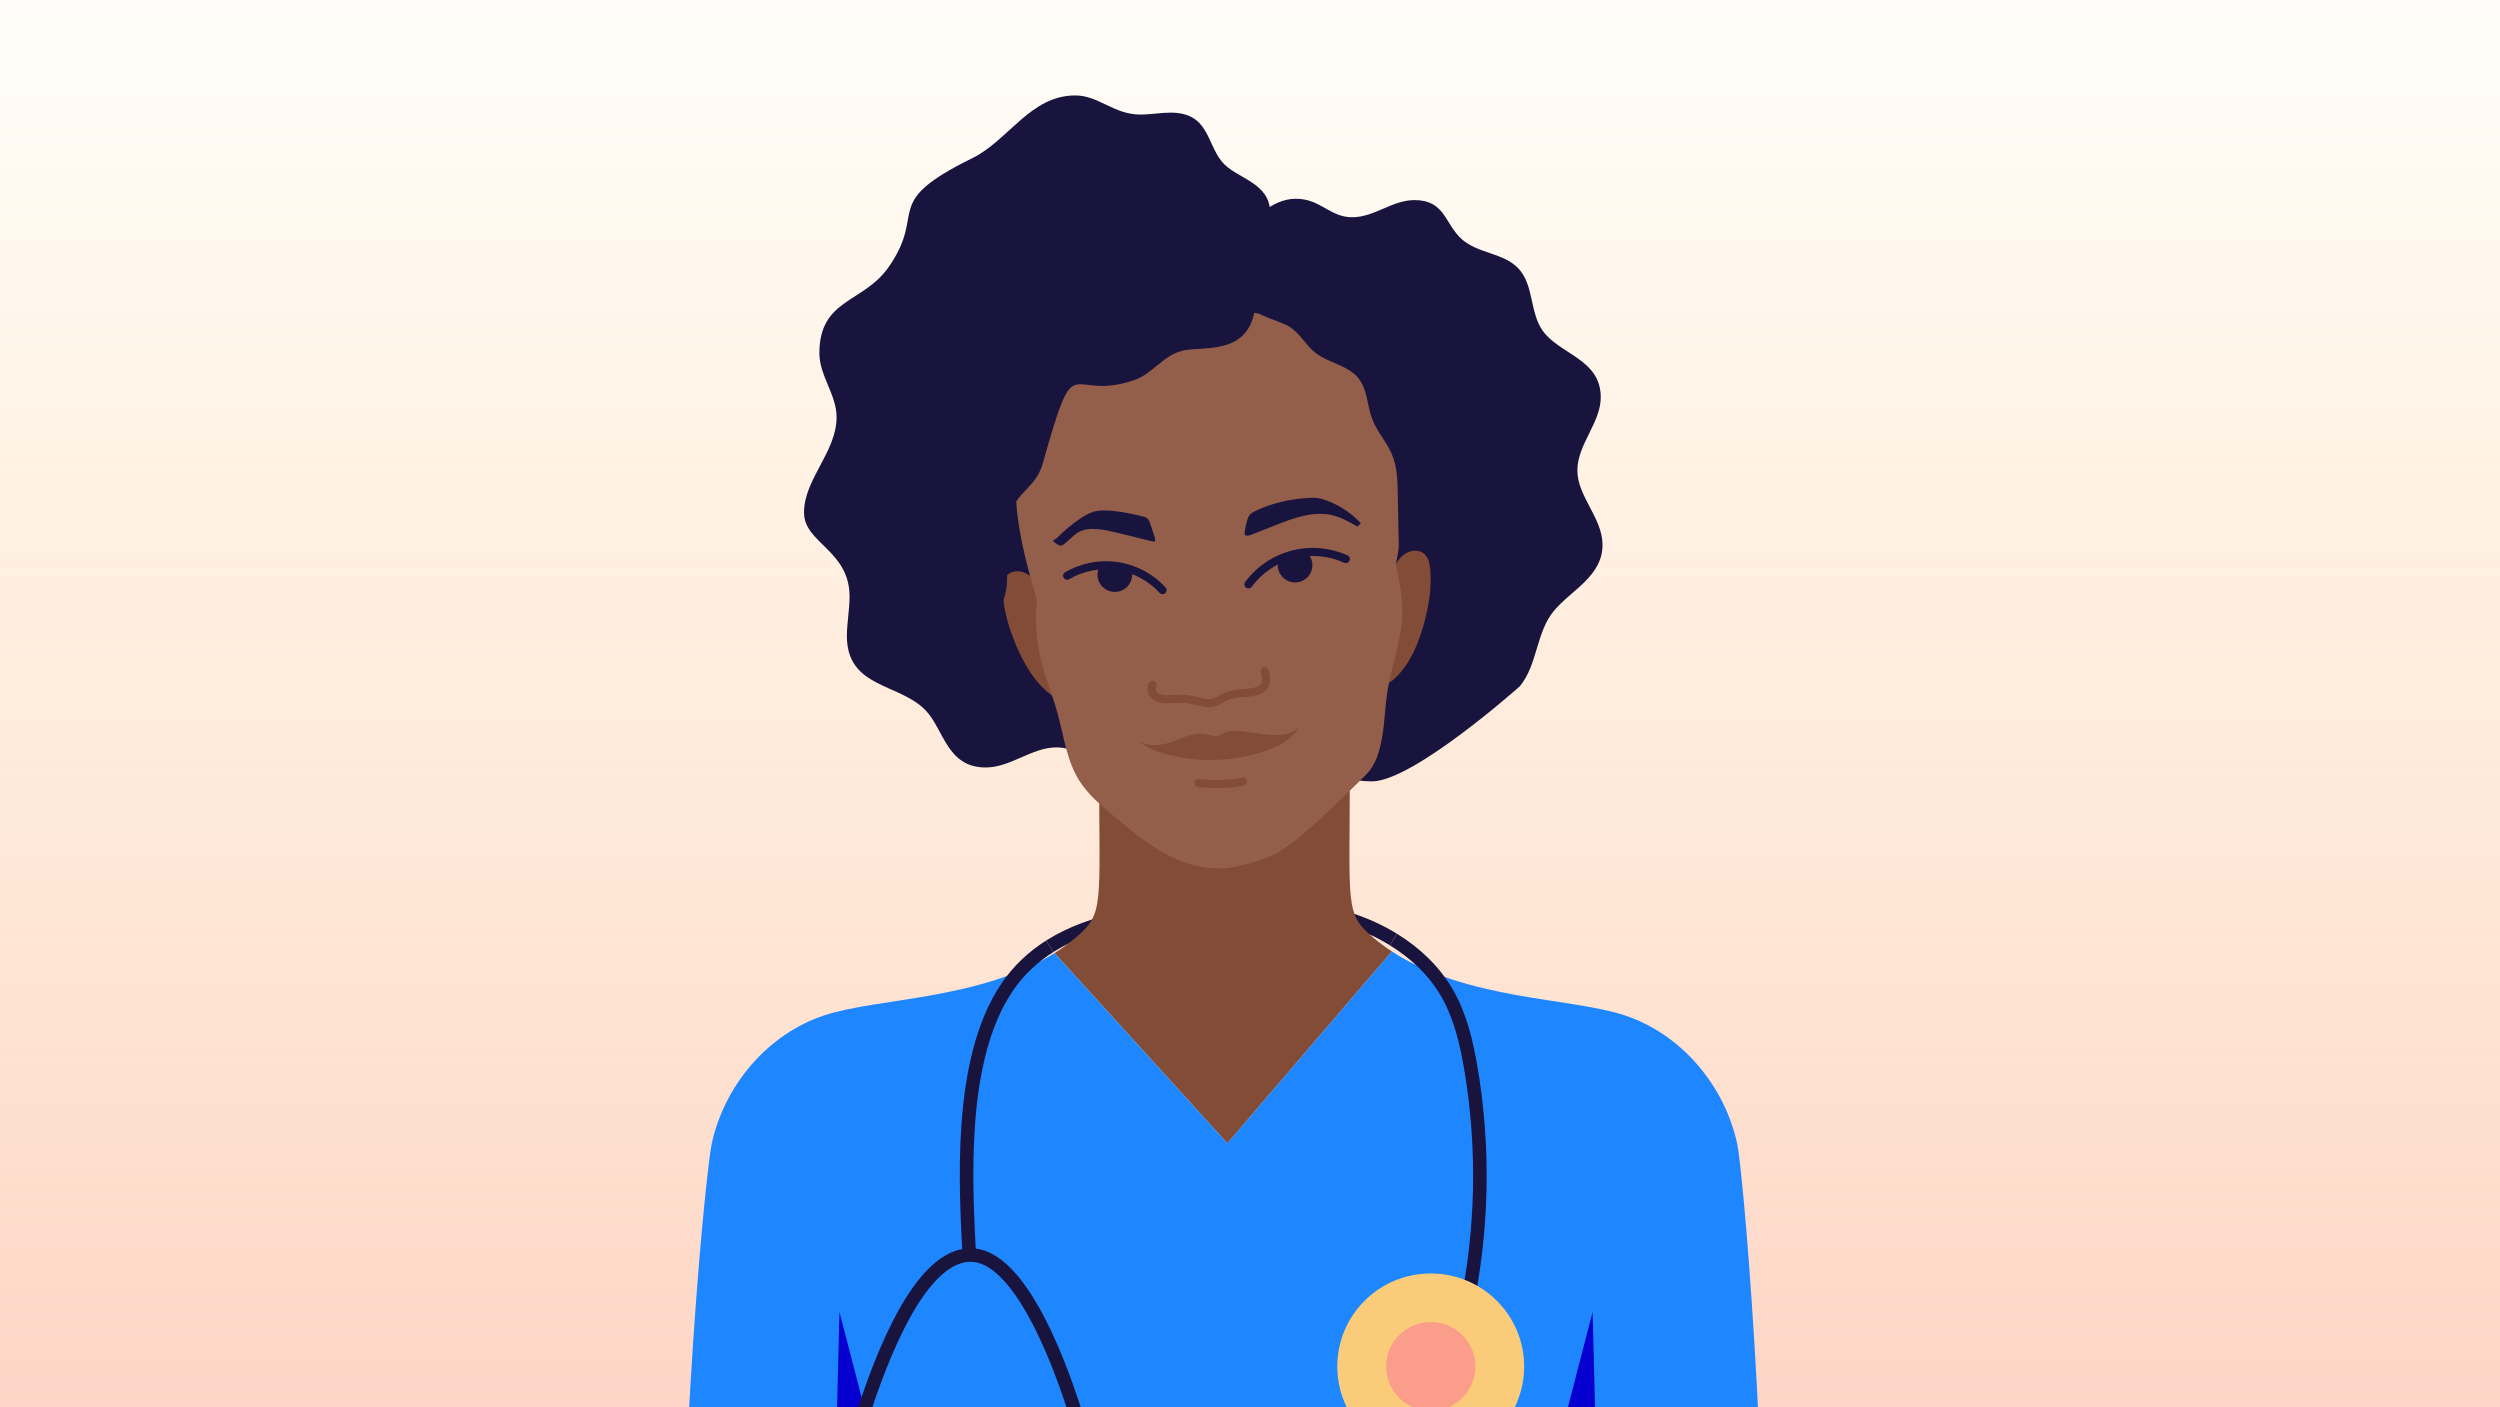 <svg width="405" height="228" viewBox="0 0 405 228" fill="none" xmlns="http://www.w3.org/2000/svg">
<rect x="0" y="0" width="405" height="228" fill="#333333" stroke="none"/>
<g clip-path="url(#clip0_1813_5402)">
<rect width="405" height="228" fill="#C1CDDF"/>
<path d="M0 0H405V228H0V0Z" fill="white"/>
<path d="M0 0H405V228H0V0Z" fill="url(#paint0_linear_1813_5402)"/>
<path d="M170.061 153.296C177.07 148.862 186.265 147.715 195.085 147.106C205.741 146.371 216.606 146.593 225.735 152.202" stroke="#19143E" stroke-width="2.196" stroke-miterlimit="10"/>
<path d="M225.491 154.134C224.443 153.45 223.428 152.711 222.46 151.894C217.819 147.98 218.669 146.78 218.669 125.264H178.065C178.065 146.787 178.911 147.98 174.274 151.894C173.179 152.819 172.027 153.647 170.832 154.403L198.837 185.217L225.491 154.138V154.134Z" fill="#824C37"/>
<path d="M115.276 185.41C114.495 189.116 109.952 231.159 109.952 289.528H286.359C286.359 232.274 282.237 189.12 281.452 185.41C279.454 175.934 272.402 167.507 263.164 164.475C254.33 161.575 237.572 162.027 225.487 154.134L198.832 185.213L170.828 154.4C158.782 162.013 142.251 161.622 133.561 164.475C124.323 167.507 117.271 175.934 115.273 185.41H115.276Z" fill="#1E87FF"/>
<path d="M134.932 254.994L135.991 212.518L149.527 264.783L134.932 254.994Z" fill="#0500D0"/>
<path d="M259.065 254.994L258.006 212.518L244.47 264.783L259.065 254.994Z" fill="#0500D0"/>
<path d="M196.632 55.902C202.493 53.687 203.627 51.816 203.627 49.457C203.627 47.966 203.173 46.278 203.173 44.185C203.173 39.092 205.765 37.576 205.765 34.468C205.765 29.45 200.167 28.956 197.921 26.157C195.411 23.024 195.775 18.246 189.626 18.246C188.01 18.246 186.35 18.558 184.723 18.558C180.464 18.558 177.959 15.461 174.204 15.461C166.907 15.461 163.407 22.719 157.518 25.619C142.484 33.02 150.285 34.156 143.982 43.235C139.863 49.167 132.739 48.332 132.739 57.239C132.739 60.87 135.525 63.916 135.525 67.583C135.525 73.224 130.251 77.619 130.251 83.016C130.251 83.034 130.251 83.052 130.251 83.067C130.28 88.02 137.628 89.138 137.628 96.647C137.628 98.773 137.196 100.934 137.196 103.034C137.196 111.532 145.757 110.636 149.997 115.127C152.906 118.206 153.417 124.332 159.678 124.332C163.706 124.332 167.173 121.077 171.14 121.077C177.437 121.077 179.73 129.371 186.433 129.371C190.051 129.371 194.133 126.787 196.869 124.496" fill="#19143E"/>
<path d="M200.125 39.006C202.681 35.758 205.935 32.199 209.938 32.199C213.941 32.199 215.417 35.192 219.053 35.192C222.689 35.192 225.523 32.414 229.151 32.414C234.137 32.414 234.04 36.303 236.845 38.783C239.451 41.088 243.681 40.97 246.025 43.54C248.509 46.26 247.81 50.561 249.887 53.536C252.605 57.425 259.323 58.138 259.323 64.357C259.323 68.507 255.532 71.981 255.532 76.21C255.532 80.439 259.607 83.891 259.607 88.271C259.607 93.375 254.542 95.579 251.738 98.952C248.818 102.464 249.128 107.611 246.219 111.167C246.183 111.21 228.917 126.582 222.265 126.582C219.226 126.582 216.069 125.762 213.16 124.622C212.311 124.131 194.408 56.314 194.408 56.314L200.125 39.006Z" fill="#19143E"/>
<path d="M167.937 94.389C167.35 93.644 166.612 92.97 165.705 92.68C164.797 92.389 163.699 92.558 163.073 93.271C162.486 93.938 162.414 94.905 162.443 95.794C162.54 98.697 163.375 101.529 164.477 104.217C165.787 107.418 167.566 110.558 170.349 112.626C170.914 113.049 171.645 113.432 172.3 113.174C172.991 112.898 173.232 112.066 173.383 111.342L167.929 94.389H167.937Z" fill="#824C37"/>
<path d="M226.059 91.457C226.545 90.64 227.189 89.88 228.05 89.479C228.91 89.077 230.022 89.102 230.735 89.73C231.405 90.317 231.599 91.267 231.686 92.149C231.966 95.038 231.502 97.955 230.757 100.765C229.868 104.106 228.514 107.45 226.019 109.855C225.512 110.346 224.838 110.823 224.154 110.647C223.434 110.464 223.089 109.669 222.84 108.97L226.055 91.457H226.059Z" fill="#824C37"/>
<path d="M226.999 74.705C226.743 72.117 226.3 69.533 225.407 67.088C223.139 60.877 217.988 55.927 211.943 53.192C205.899 50.458 199.037 49.816 192.449 50.612C187.093 51.26 181.801 52.852 177.214 55.68C172.624 58.508 168.761 62.611 166.634 67.551C164.571 72.339 164.204 77.715 164.765 82.898C165.291 87.758 166.601 92.49 167.977 97.185C167.635 100.4 167.843 103.672 168.603 106.816C169.319 109.783 170.511 112.618 171.325 115.561C172.343 119.256 172.797 123.21 174.842 126.457C176.228 128.658 178.251 130.375 180.242 132.052C183.093 134.457 185.98 136.887 189.31 138.582C192.64 140.278 196.499 141.199 200.153 140.4C202.695 139.844 205.427 139.127 207.623 137.733C209.819 136.339 211.767 134.597 213.675 132.837C216.274 130.439 218.823 127.98 221.318 125.475C222.967 123.816 223.546 121.518 223.939 119.217C224.327 116.916 224.371 114.568 224.72 112.264C225.353 108.059 227.002 104.009 227.161 99.758C227.265 96.934 226.711 94.131 226.142 91.361C227.254 85.891 227.557 80.257 227.006 74.705H226.999Z" fill="#935F4A"/>
<path d="M184.634 120.009C185.102 120.453 185.678 120.579 186.207 120.651C186.729 120.722 187.258 120.704 187.78 120.665C189.109 120.565 190.311 119.984 191.546 119.514C192.788 119.041 194.152 118.668 195.488 118.955C196.107 119.088 196.734 119.36 197.346 119.213C197.81 119.099 198.184 118.762 198.627 118.582C199.063 118.407 199.545 118.396 200.01 118.407C201.982 118.457 203.908 118.891 205.694 119.038C206.587 119.109 207.444 119.113 208.25 118.941C208.657 118.855 209.049 118.722 209.424 118.529C209.614 118.428 209.802 118.31 209.982 118.167C210.075 118.091 210.165 118.013 210.252 117.919C210.345 117.819 210.511 117.712 210.518 117.457C210.511 117.744 210.36 117.905 210.273 118.052C210.19 118.192 210.104 118.324 210.014 118.446C209.838 118.686 209.65 118.909 209.452 119.113C209.067 119.511 208.639 119.855 208.192 120.156C207.31 120.747 206.338 121.177 205.377 121.525C202.108 122.711 198.663 123.213 195.254 123.109C193.548 123.059 191.838 122.851 190.153 122.468C188.457 122.081 186.708 121.593 185.149 120.579C184.94 120.443 184.803 120.238 184.63 120.013L184.634 120.009Z" fill="#824C37"/>
<path d="M197 127.676C196.025 127.676 195.049 127.618 194.081 127.507C193.721 127.464 193.465 127.142 193.505 126.783C193.548 126.425 193.872 126.167 194.232 126.21C196.575 126.482 198.944 126.407 201.27 125.988C201.623 125.923 201.968 126.16 202.029 126.514C202.094 126.869 201.857 127.206 201.5 127.271C200.013 127.54 198.505 127.672 197 127.672V127.676Z" fill="#824C37"/>
<path d="M195.823 114.568C195.16 114.568 194.53 114.403 193.911 114.242C193.735 114.195 193.555 114.149 193.378 114.106C192.453 113.887 191.503 113.805 190.552 113.858C190.38 113.869 190.203 113.884 190.03 113.898C189.58 113.937 189.112 113.973 188.63 113.941C187.755 113.884 187.028 113.586 186.531 113.081C185.854 112.392 185.696 111.349 186.16 110.6C186.351 110.292 186.754 110.199 187.06 110.389C187.37 110.579 187.464 110.98 187.273 111.285C187.129 111.514 187.215 111.919 187.46 112.167C187.726 112.436 188.169 112.604 188.713 112.64C189.098 112.665 189.494 112.633 189.915 112.597C190.102 112.582 190.286 112.565 190.47 112.554C191.546 112.493 192.626 112.586 193.674 112.833C193.861 112.876 194.048 112.927 194.239 112.977C194.948 113.163 195.621 113.339 196.237 113.224C196.672 113.142 197.094 112.909 197.544 112.665C197.824 112.511 198.116 112.353 198.429 112.22C199.444 111.787 200.517 111.701 201.554 111.615C201.874 111.59 202.195 111.561 202.508 111.525C203.437 111.418 203.995 111.181 204.254 110.787C204.513 110.392 204.51 109.78 204.232 108.866C204.128 108.522 204.326 108.156 204.672 108.056C205.014 107.952 205.384 108.149 205.485 108.493C205.734 109.317 205.989 110.529 205.345 111.504C204.7 112.479 203.502 112.722 202.656 112.823C202.324 112.862 201.99 112.887 201.655 112.916C200.679 112.995 199.758 113.07 198.937 113.421C198.685 113.529 198.433 113.665 198.17 113.812C197.652 114.095 197.115 114.389 196.478 114.511C196.251 114.554 196.032 114.572 195.812 114.572L195.823 114.568Z" fill="#824C37"/>
<path d="M202.249 95.321C202.116 95.321 201.979 95.282 201.86 95.196C201.568 94.984 201.507 94.576 201.72 94.285C203.559 91.787 206.23 89.984 209.24 89.199C212.25 88.414 215.464 88.69 218.298 89.973C218.625 90.124 218.773 90.507 218.622 90.837C218.474 91.163 218.085 91.31 217.754 91.16C215.194 90.002 212.289 89.755 209.571 90.461C206.853 91.167 204.441 92.801 202.778 95.056C202.648 95.231 202.45 95.321 202.249 95.321Z" fill="#19143E"/>
<path d="M188.33 96.246C188.154 96.246 187.974 96.174 187.848 96.034C186.037 94.056 183.575 92.748 180.918 92.346C178.258 91.945 175.518 92.475 173.203 93.834C172.89 94.016 172.49 93.912 172.307 93.604C172.123 93.292 172.228 92.895 172.541 92.712C175.115 91.203 178.164 90.615 181.116 91.059C184.072 91.504 186.808 92.959 188.82 95.16C189.065 95.425 189.043 95.837 188.777 96.081C188.651 96.196 188.492 96.249 188.334 96.249L188.33 96.246Z" fill="#19143E"/>
<path d="M220.462 84.78C218.957 83.149 217.06 81.88 214.975 81.106C214.486 80.923 213.985 80.769 213.47 80.697C212.959 80.629 212.441 80.644 211.922 80.672C208.981 80.844 206.054 81.497 203.398 82.766C203.045 82.934 202.685 83.12 202.44 83.425C202.231 83.683 202.123 84.006 202.03 84.325C201.817 85.059 201.677 85.812 201.612 86.576C201.781 86.862 202.249 86.805 202.559 86.683C203.909 86.153 205.259 85.622 206.609 85.092C208.11 84.504 209.615 83.912 211.188 83.561C212.761 83.21 214.417 83.11 215.98 83.504C217.362 83.852 218.615 84.572 219.85 85.282C219.835 85.267 219.896 85.253 219.914 85.26C219.932 85.267 219.95 85.257 219.965 85.242C220.192 85.045 220.228 84.977 220.454 84.78H220.462Z" fill="#19143E"/>
<path d="M171.206 87.174C172.326 86.031 173.561 84.998 174.878 84.088C175.595 83.597 176.347 83.138 177.179 82.891C179.101 82.328 182.589 83.052 184.955 83.611C185.261 83.683 185.574 83.766 185.819 83.963C186.197 84.274 186.258 84.601 187.007 86.83C187.104 87.12 187.201 87.436 187.1 87.722C186.701 87.733 186.981 87.78 181.373 86.403C179.252 85.884 176.585 85.199 174.756 86.196C173.755 86.74 173.071 87.73 172.106 88.328C171.674 88.597 170.951 87.945 170.537 87.618L171.206 87.171V87.174Z" fill="#19143E"/>
<path d="M148.098 102.841C141.161 100.099 138.443 88.171 138.443 76.999C138.443 38.239 170.594 43.164 175.073 41.78C180.829 40.002 185.369 35.984 191.428 35.984C198.71 35.984 203.419 42.106 203.419 48.078C203.419 57.776 195.251 56.045 191.809 56.762C188.378 57.475 186.841 60.529 183.727 61.583C172.722 65.314 174.5 55.328 168.906 75.138C167.484 80.171 162.952 79.443 162.952 87.963C162.952 89.862 163.15 91.744 163.15 93.504C163.15 100.522 158.196 102.873 150.521 102.873C149.714 102.873 148.908 102.851 148.102 102.844" fill="#19143E"/>
<path d="M181.016 91.697C180.098 91.558 179.162 91.54 178.233 91.608C177.959 92.038 177.797 92.55 177.797 93.099C177.797 94.64 179.054 95.891 180.602 95.891C182.15 95.891 183.406 94.64 183.406 93.099C183.406 92.812 183.363 92.532 183.28 92.271C182.546 92.013 181.79 91.812 181.016 91.697Z" fill="#19143E"/>
<path d="M211.634 89.457C210.882 89.514 210.137 89.636 209.406 89.826C208.628 90.027 207.876 90.31 207.152 90.654C207.055 90.937 206.998 91.242 206.998 91.561C206.998 93.102 208.254 94.353 209.802 94.353C211.35 94.353 212.606 93.102 212.606 91.561C212.606 90.719 212.232 89.966 211.638 89.457H211.634Z" fill="#19143E"/>
<path d="M209.081 53.052C210.651 54.113 211.558 55.916 213.03 57.102C215.162 58.819 218.319 59.128 220.043 61.249C221.555 63.11 221.472 65.762 222.34 67.991C223.128 70.02 224.698 71.669 225.526 73.683C226.343 75.662 226.397 77.855 226.437 79.991C226.498 83.174 226.563 86.36 226.624 89.543C227.906 87.622 230.426 86.912 231.977 85.203C233.716 83.285 233.95 80.49 234.098 77.912C234.292 74.515 234.486 71.12 234.681 67.722C234.886 64.153 235.055 60.411 233.518 57.181C231.65 53.26 227.628 50.855 223.69 48.999C218.855 46.719 213.794 44.909 208.606 43.601C205.787 42.891 201.413 43.888 201.73 47.708C202.029 51.31 206.763 51.49 209.074 53.049L209.081 53.052Z" fill="#19143E"/>
<path d="M225.736 152.206C229.282 154.385 232.339 157.274 234.412 160.858C236.547 164.554 237.552 168.783 238.268 172.984C240.496 186.059 240.198 199.553 237.393 212.517" stroke="#19143E" stroke-width="2.196" stroke-miterlimit="10"/>
<path d="M157.027 203.525C156.491 192.417 155.091 171.801 163.158 159.926C165.048 157.141 167.395 154.984 170.059 153.299" stroke="#19143E" stroke-width="2.196" stroke-miterlimit="10"/>
<path d="M231.777 236.439C240.136 236.439 246.912 229.692 246.912 221.371C246.912 213.049 240.136 206.302 231.777 206.302C223.419 206.302 216.643 213.049 216.643 221.371C216.643 229.692 223.419 236.439 231.777 236.439Z" fill="#FACC79"/>
<path d="M231.781 228.571C235.776 228.571 239.014 225.347 239.014 221.37C239.014 217.394 235.776 214.17 231.781 214.17C227.787 214.17 224.549 217.394 224.549 221.37C224.549 225.347 227.787 228.571 231.781 228.571Z" fill="#FA9D8A"/>
<path d="M142.229 269.815C134.802 267.535 132.89 262.334 133.185 256.324C133.308 253.815 142.999 202.618 157.536 203.32C170.071 203.93 180.615 248.126 180.079 259.083C179.762 265.592 177.372 269.309 170.391 270.621" stroke="#19143E" stroke-width="2.196" stroke-miterlimit="10"/>
</g>
<defs>
<linearGradient id="paint0_linear_1813_5402" x1="202.5" y1="-20.182" x2="202.5" y2="228" gradientUnits="userSpaceOnUse">
<stop stop-color="#FFCA6A" stop-opacity="0"/>
<stop offset="1" stop-color="#FDAB90" stop-opacity="0.5"/>
</linearGradient>
<clipPath id="clip0_1813_5402">
<rect width="405" height="228" fill="white"/>
</clipPath>
</defs>
</svg>
